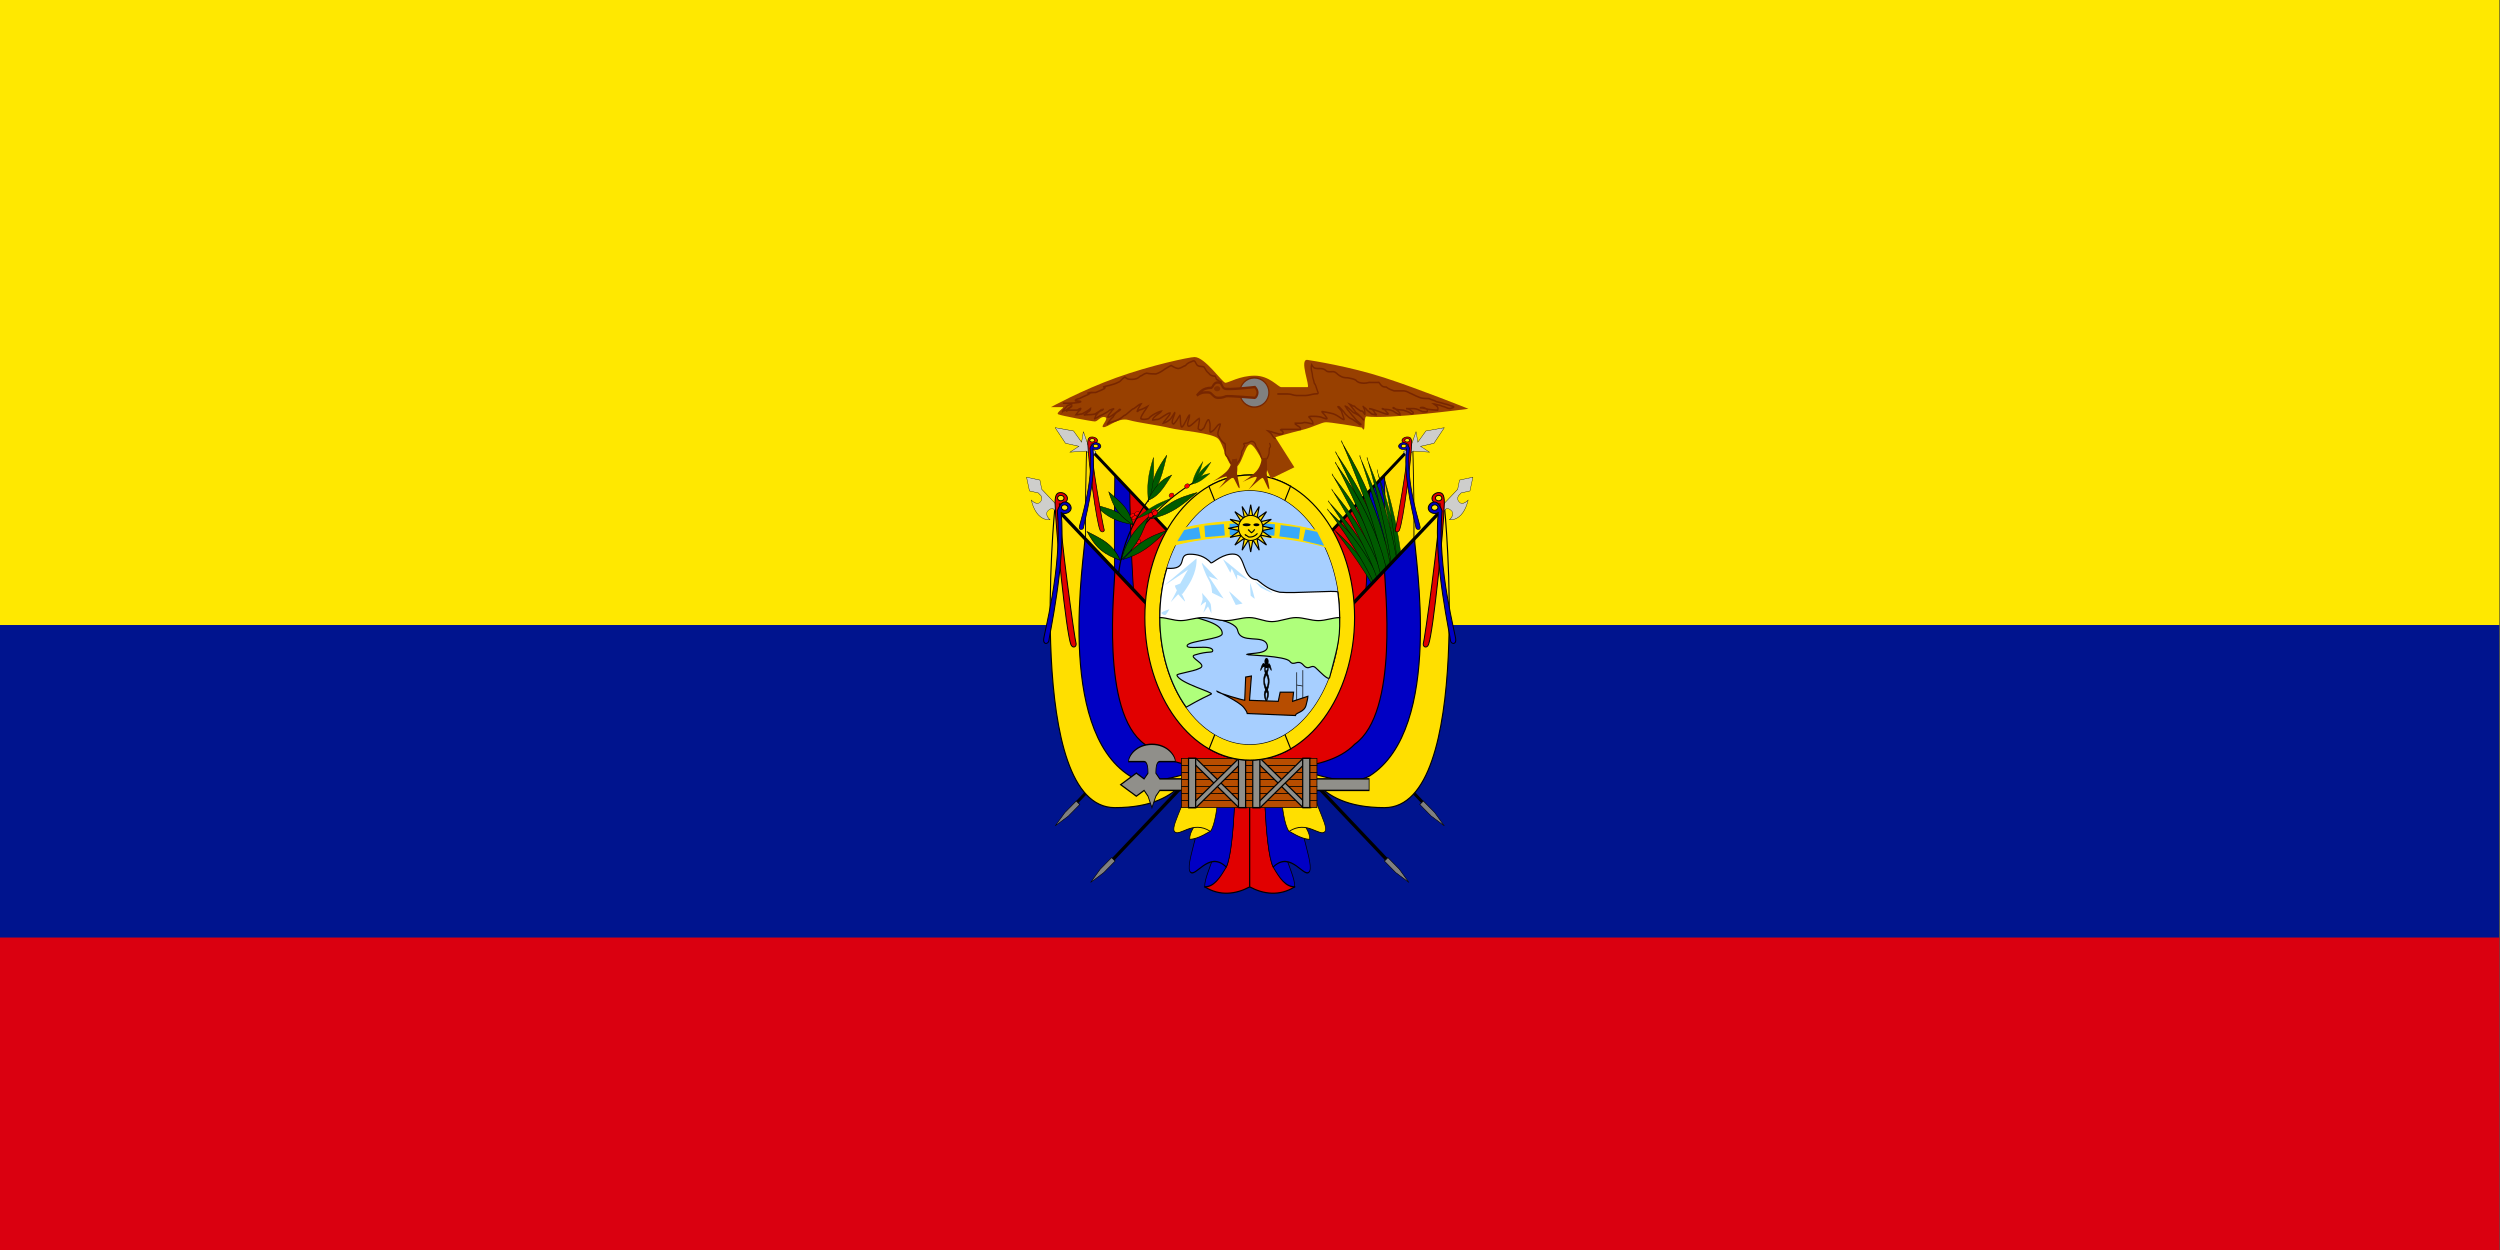 <?xml version="1.0" encoding="UTF-8" standalone="no"?>
<!-- Created with Sodipodi ("http://www.sodipodi.com/") -->
<svg
    xmlns:inkscape="http://www.inkscape.org/namespaces/inkscape"
    xmlns:rdf="http://www.w3.org/1999/02/22-rdf-syntax-ns#"
    xmlns="http://www.w3.org/2000/svg"
    xmlns:cc="http://creativecommons.org/ns#"
    xmlns:dc="http://purl.org/dc/elements/1.1/"
    xmlns:sodipodi="http://sodipodi.sourceforge.net/DTD/sodipodi-0.dtd"
    id="svg378"
    inkscape:version="0.48.3.1 r9886"
    viewBox="0 0 992.1 496.07"
    sodipodi:version="0.32"
    version="1"
    y="0"
    x="0"
    sodipodi:docname="_svgclean2.svg"
  >
  <rect x="0" y="0" width="992.1" height="496.07" fill="#333333" stroke="none"/>
  <sodipodi:namedview
      id="base"
      inkscape:window-x="0"
      inkscape:window-y="0"
      inkscape:window-height="645"
      inkscape:window-maximized="0"
      inkscape:zoom="0.22425739"
      showgrid="false"
      inkscape:current-layer="svg378"
      inkscape:cx="372.04724"
      inkscape:cy="-30.111084"
      inkscape:window-width="674"
  />
  <g
      id="g1350"
      transform="matrix(1.333 0 0 1 0 0)"
    >
    <rect
        id="rect171"
        style="fill-rule:evenodd;stroke-width:1pt;fill:#ffe800"
        height="496.06"
        width="744.09"
        y="-0"
        x="0"
    />
    <rect
        id="rect403"
        style="fill-rule:evenodd;stroke-width:1pt;fill:#00148e"
        height="248.03"
        width="744.09"
        y="248.03"
        x="0"
    />
    <rect
        id="rect135"
        style="fill-rule:evenodd;stroke-width:1pt;fill:#da0010"
        height="124.02"
        width="744.09"
        y="372.05"
        x="0"
    />
  </g
  >
  <g
      id="g1649"
      transform="matrix(.714 0 0 .857 230.32 35.433)"
    >
    <g
        id="g876"
        transform="matrix(-.47 0 0 .414 605.23 96.094)"
      >
      <path
          id="path877"
          style="stroke-width:1pt;fill-rule:evenodd"
          d="m4.799 403.83 23.793 196.9h3.821l-23.793-196.9h-3.822z"
          sodipodi:nodetypes="ccccc"
          inkscape:connector-curvature="0"
          transform="matrix(.572 -.697 .561 .714 353.28 164.96)"
      />
      <path
          id="path878"
          style="stroke-width:1pt;fill-rule:evenodd"
          d="m4.799 403.83-7.337 229.84h3.821l7.337-229.84h-3.821z"
          sodipodi:nodetypes="ccccc"
          inkscape:connector-curvature="0"
          transform="matrix(.745 -.667 .73 .684 197.73 197.43)"
      />
      <path
          id="path879"
          style="fill-rule:evenodd;stroke:#000000;stroke-width:4.104;fill:#808080"
          d="m478.35 60.236v88.584l17.71 88.58 17.72-88.58v-88.584h-35.43z"
          sodipodi:nodetypes="cccccc"
          inkscape:connector-curvature="0"
          transform="matrix(.117 -.11 .152 .146 590.2 674.92)"
      />
      <path
          id="path880"
          style="fill-rule:evenodd;stroke:#000000;stroke-width:4.104;fill:#808080"
          d="m478.35 60.236v88.584l17.71 88.58 17.72-88.58v-88.584h-35.43z"
          sodipodi:nodetypes="cccccc"
          inkscape:connector-curvature="0"
          transform="matrix(.117 -.11 .152 .146 632.05 611.64)"
      />
    </g
    >
    <g
        id="g1095"
        transform="matrix(.47 0 0 .414 122.21 80.334)"
      >
      <path
          id="path571"
          style="fill-rule:evenodd;stroke:#000000;stroke-width:1pt;fill:#ffdf00"
          d="m301.18 272.84s-17.72 336.61 53.15 336.61 106.3-35.43 106.3-35.43l-0.86-185.03-158.59-116.15z"
          sodipodi:nodetypes="ccccc"
          inkscape:connector-curvature="0"
          transform="matrix(.768 0 0 1.045 107.43 -80.403)"
      />
      <path
          id="path572"
          style="fill-rule:evenodd;stroke:#000000;stroke-width:1pt;fill:#0000c4"
          d="m344.46 304.2c0 17.72-7.85 269.82 27.59 269.82 35.43 0 88.58-17.72 88.58-17.72l-0.86-167.31-115.31-84.79z"
          sodipodi:nodetypes="ccccc"
          inkscape:connector-curvature="0"
          transform="matrix(.768 0 0 1.045 107.43 -80.403)"
      />
      <path
          id="path573"
          style="fill-rule:evenodd;stroke:#000000;stroke-width:1pt;fill:#e10000"
          d="m367.52 321.16c0 17.72 4.53 217.42 39.96 217.42h53.15l-0.86-149.59-92.25-67.83z"
          sodipodi:nodetypes="ccccc"
          inkscape:connector-curvature="0"
          transform="matrix(.768 0 0 1.045 107.43 -80.403)"
      />
      <path
          id="path574"
          style="stroke-width:1pt;fill-rule:evenodd"
          d="m4.799 403.83 23.793 196.9h3.821l-23.793-196.9h-3.822z"
          sodipodi:nodetypes="ccccc"
          inkscape:connector-curvature="0"
          transform="matrix(.572 -.697 .561 .714 107.43 -80.403)"
      />
      <path
          id="path551"
          inkscape:connector-curvature="0"
          sodipodi:nodetypes="ccccc"
          style="fill-rule:evenodd;stroke:#000000;stroke-width:1pt;fill:#ffdf00"
          d="m301.18 272.84s-35.43 336.61 70.87 336.61c88.58 0 88.58-53.15 106.3-53.15l-17.72-124.02-159.45-159.44z"
      />
      <g
          id="g1056"
          transform="matrix(.516 -.272 .218 .409 202.4 380.19)"
        >
        <path
            id="path1046"
            style="stroke:#000000;stroke-width:2.305;fill:none"
            d="m269.59 155.24c1.13 0 28.32-94.01 118.93-147.25"
            sodipodi:nodetypes="cc"
            inkscape:connector-curvature="0"
            transform="matrix(1.033 .579 -.589 .999 119.61 -225.32)"
        />
        <path
            id="path1036"
            style="fill-rule:evenodd;stroke:#000000;stroke-width:1pt;fill:#005b00"
            d="m421.37-20.327c0 18.133-4.56 31.717-11.33 45.309-5.62-18.123-9.06-27.176-9.06-45.309 0-18.132 6.84-35.114 12.46-48.707 2.23 12.46 7.93 30.575 7.93 48.707z"
            sodipodi:nodetypes="ccccc"
            inkscape:connector-curvature="0"
            transform="matrix(.647 -.442 .571 .933 81.137 184.9)"
        />
        <path
            id="path1049"
            sodipodi:rx="8.4954224"
            sodipodi:ry="7.3626709"
            style="fill-rule:evenodd;stroke:#000000;stroke-width:1pt;fill:#ff0000"
            sodipodi:type="arc"
            d="m454.22-169.28c0 4.066-3.804 7.363-8.495 7.363s-8.495-3.296-8.495-7.363 3.804-7.363 8.495-7.363 8.495 3.296 8.495 7.363z"
            transform="matrix(.6 0 0 .692 86.54 185.79)"
            sodipodi:cy="-169.27974"
            sodipodi:cx="445.72656"
        />
        <path
            id="path1032"
            style="fill-rule:evenodd;stroke:#000000;stroke-width:1pt;fill:#005b00"
            d="m421.37-20.327c0 18.133-4.56 31.717-11.33 45.309-5.62-18.123-9.06-27.176-9.06-45.309 0-18.132 6.84-35.114 12.46-48.707 2.23 12.46 7.93 30.575 7.93 48.707z"
            sodipodi:nodetypes="ccccc"
            inkscape:connector-curvature="0"
            transform="matrix(.302 .671 -.764 .809 305.07 -304.02)"
        />
        <path
            id="path1033"
            style="fill-rule:evenodd;stroke:#000000;stroke-width:1pt;fill:#005b00"
            d="m421.37-20.327c0 18.133-4.56 31.717-11.33 45.309-5.62-18.123-9.06-27.176-9.06-45.309 0-18.132 6.84-35.114 12.46-48.707 2.23 12.46 7.93 30.575 7.93 48.707z"
            sodipodi:nodetypes="ccccc"
            inkscape:connector-curvature="0"
            transform="matrix(.492 .205 -.506 .952 218.44 -112.53)"
        />
        <path
            id="path1034"
            style="fill-rule:evenodd;stroke:#000000;stroke-width:1pt;fill:#005b00"
            d="m421.37-20.327c0 18.133-4.56 31.717-11.33 45.309-5.62-18.123-9.06-27.176-9.06-45.309 0-18.132 6.84-35.114 12.46-48.707 2.23 12.46 7.93 30.575 7.93 48.707z"
            sodipodi:nodetypes="ccccc"
            inkscape:connector-curvature="0"
            transform="matrix(-.166 .889 -.7 .3 493.42 -380.78)"
        />
        <path
            id="path1035"
            style="fill-rule:evenodd;stroke:#000000;stroke-width:1pt;fill:#005b00"
            d="m421.37-20.327c0 18.133-4.56 31.717-11.33 45.309-5.62-18.123-9.06-27.176-9.06-45.309 0-18.132 6.84-35.114 12.46-48.707 2.23 12.46 7.93 30.575 7.93 48.707z"
            sodipodi:nodetypes="ccccc"
            inkscape:connector-curvature="0"
            transform="matrix(.778 -.219 .177 1.05 36.133 90.53)"
        />
        <path
            id="path1037"
            style="fill-rule:evenodd;stroke:#000000;stroke-width:1pt;fill:#005b00"
            d="m421.37-20.327c0 18.133-4.56 31.717-11.33 45.309-5.62-18.123-9.06-27.176-9.06-45.309 0-18.132 6.84-35.114 12.46-48.707 2.23 12.46 7.93 30.575 7.93 48.707z"
            sodipodi:nodetypes="ccccc"
            inkscape:connector-curvature="0"
            transform="matrix(.855 -.321 .385 1.059 -55.632 192.12)"
        />
        <path
            id="path1038"
            style="fill-rule:evenodd;stroke:#000000;stroke-width:1pt;fill:#005b00"
            d="m421.37-20.327c0 18.133-4.56 31.717-11.33 45.309-5.62-18.123-9.06-27.176-9.06-45.309 0-18.132 6.84-35.114 12.46-48.707 2.23 12.46 7.93 30.575 7.93 48.707z"
            sodipodi:nodetypes="ccccc"
            inkscape:connector-curvature="0"
            transform="matrix(.54 .737 -.916 .657 107.95 -231.91)"
        />
        <path
            id="path1039"
            style="fill-rule:evenodd;stroke:#000000;stroke-width:1pt;fill:#005b00"
            d="m421.37-20.327c0 18.133-4.56 31.717-11.33 45.309-5.62-18.123-9.06-27.176-9.06-45.309 0-18.132 6.84-35.114 12.46-48.707 2.23 12.46 7.93 30.575 7.93 48.707z"
            sodipodi:nodetypes="ccccc"
            inkscape:connector-curvature="0"
            transform="matrix(.118 .906 -1.119 .134 289.51 -286.85)"
        />
        <path
            id="path1040"
            style="fill-rule:evenodd;stroke:#000000;stroke-width:1pt;fill:#005b00"
            d="m421.37-20.327c0 18.133-4.56 31.717-11.33 45.309-5.62-18.123-9.06-27.176-9.06-45.309 0-18.132 6.84-35.114 12.46-48.707 2.23 12.46 7.93 30.575 7.93 48.707z"
            sodipodi:nodetypes="ccccc"
            inkscape:connector-curvature="0"
            transform="matrix(.095 .408 -.564 .273 477.35 -164.9)"
        />
        <path
            id="path1041"
            style="fill-rule:evenodd;stroke:#000000;stroke-width:1pt;fill:#005b00"
            d="m421.37-20.327c0 18.133-4.56 31.717-11.33 45.309-5.62-18.123-9.06-27.176-9.06-45.309 0-18.132 6.84-35.114 12.46-48.707 2.23 12.46 7.93 30.575 7.93 48.707z"
            sodipodi:nodetypes="ccccc"
            inkscape:connector-curvature="0"
            transform="matrix(.27 .202 -.427 .397 400.57 -82.108)"
        />
        <path
            id="path1042"
            style="fill-rule:evenodd;stroke:#000000;stroke-width:1pt;fill:#005b00"
            d="m421.37-20.327c0 18.133-4.56 31.717-11.33 45.309-5.62-18.123-9.06-27.176-9.06-45.309 0-18.132 6.84-35.114 12.46-48.707 2.23 12.46 7.93 30.575 7.93 48.707z"
            sodipodi:nodetypes="ccccc"
            inkscape:connector-curvature="0"
            transform="matrix(-.215 .43 -.46 .021 600.54 -168.3)"
        />
        <path
            id="path1043"
            style="fill-rule:evenodd;stroke:#000000;stroke-width:1pt;fill:#005b00"
            d="m421.37-20.327c0 18.133-4.56 31.717-11.33 45.309-5.62-18.123-9.06-27.176-9.06-45.309 0-18.132 6.84-35.114 12.46-48.707 2.23 12.46 7.93 30.575 7.93 48.707z"
            sodipodi:nodetypes="ccccc"
            inkscape:connector-curvature="0"
            transform="matrix(.023 .469 -.849 .041 382.72 -176.4)"
        />
        <path
            id="path1044"
            style="fill-rule:evenodd;stroke:#000000;stroke-width:1pt;fill:#005b00"
            d="m421.37-20.327c0 18.133-4.56 31.717-11.33 45.309-5.62-18.123-9.06-27.176-9.06-45.309 0-18.132 6.84-35.114 12.46-48.707 2.23 12.46 7.93 30.575 7.93 48.707z"
            sodipodi:nodetypes="ccccc"
            inkscape:connector-curvature="0"
            transform="matrix(.045 .912 -1.126 .045 406.9 -340.56)"
        />
        <path
            id="path1045"
            style="stroke:#000000;stroke-width:2.37;fill:none"
            d="m269.59 155.24c1.13 0 28.32-94.01 118.93-147.25"
            sodipodi:nodetypes="cc"
            inkscape:connector-curvature="0"
            transform="matrix(1.171,0,0,1.108,-46.215,-16.719)"
        />
        <path
            id="path1047"
            sodipodi:rx="8.4954224"
            sodipodi:ry="7.3626709"
            style="fill-rule:evenodd;stroke:#000000;stroke-width:1pt;fill:#ff0000"
            sodipodi:type="arc"
            d="m454.22-169.28c0 4.066-3.804 7.363-8.495 7.363s-8.495-3.296-8.495-7.363 3.804-7.363 8.495-7.363 8.495 3.296 8.495 7.363z"
            transform="matrix(.6 0 0 .692 187.35 125.75)"
            sodipodi:cy="-169.27974"
            sodipodi:cx="445.72656"
        />
        <path
            id="path1048"
            sodipodi:rx="8.4954224"
            sodipodi:ry="7.3626709"
            style="fill-rule:evenodd;stroke:#000000;stroke-width:1pt;fill:#ff0000"
            sodipodi:type="arc"
            d="m454.22-169.28c0 4.066-3.804 7.363-8.495 7.363s-8.495-3.296-8.495-7.363 3.804-7.363 8.495-7.363 8.495 3.296 8.495 7.363z"
            transform="matrix(.6 0 0 .692 223.6 124.62)"
            sodipodi:cy="-169.27974"
            sodipodi:cx="445.72656"
        />
        <path
            id="path1050"
            sodipodi:rx="8.4954224"
            sodipodi:ry="7.3626709"
            style="fill-rule:evenodd;stroke:#000000;stroke-width:1pt;fill:#ff0000"
            sodipodi:type="arc"
            d="m454.22-169.28c0 4.066-3.804 7.363-8.495 7.363s-8.495-3.296-8.495-7.363 3.804-7.363 8.495-7.363 8.495 3.296 8.495 7.363z"
            transform="matrix(.621 0 0 .52 89.954 93.049)"
            sodipodi:cy="-169.27974"
            sodipodi:cx="445.72656"
        />
        <path
            id="path1051"
            sodipodi:rx="8.4954224"
            sodipodi:ry="7.3626709"
            style="fill-rule:evenodd;stroke:#000000;stroke-width:1pt;fill:#ff0000"
            sodipodi:type="arc"
            d="m454.22-169.28c0 4.066-3.804 7.363-8.495 7.363s-8.495-3.296-8.495-7.363 3.804-7.363 8.495-7.363 8.495 3.296 8.495 7.363z"
            transform="matrix(.621 0 0 .52 99.797 94.227)"
            sodipodi:cy="-169.27974"
            sodipodi:cx="445.72656"
        />
        <path
            id="path1052"
            sodipodi:rx="8.4954224"
            sodipodi:ry="7.3626709"
            style="fill-rule:evenodd;stroke:#000000;stroke-width:1pt;fill:#ff0000"
            sodipodi:type="arc"
            d="m454.22-169.28c0 4.066-3.804 7.363-8.495 7.363s-8.495-3.296-8.495-7.363 3.804-7.363 8.495-7.363 8.495 3.296 8.495 7.363z"
            transform="matrix(.621 0 0 .52 91.36 100.12)"
            sodipodi:cy="-169.27974"
            sodipodi:cx="445.72656"
        />
        <path
            id="path1053"
            sodipodi:rx="8.4954224"
            sodipodi:ry="7.3626709"
            style="fill-rule:evenodd;stroke:#000000;stroke-width:1pt;fill:#ff0000"
            sodipodi:type="arc"
            d="m454.22-169.28c0 4.066-3.804 7.363-8.495 7.363s-8.495-3.296-8.495-7.363 3.804-7.363 8.495-7.363 8.495 3.296 8.495 7.363z"
            transform="matrix(.667 0 0 .769 102.7 156.33)"
            sodipodi:cy="-169.27974"
            sodipodi:cx="445.72656"
        />
        <path
            id="path1054"
            sodipodi:rx="8.4954224"
            sodipodi:ry="7.3626709"
            style="fill-rule:evenodd;stroke:#000000;stroke-width:1pt;fill:#ff0000"
            sodipodi:type="arc"
            d="m454.22-169.28c0 4.066-3.804 7.363-8.495 7.363s-8.495-3.296-8.495-7.363 3.804-7.363 8.495-7.363 8.495 3.296 8.495 7.363z"
            transform="matrix(.667 0 0 .769 111.76 152.93)"
            sodipodi:cy="-169.27974"
            sodipodi:cx="445.72656"
        />
        <path
            id="path1055"
            sodipodi:rx="8.4954224"
            sodipodi:ry="7.3626709"
            style="fill-rule:evenodd;stroke:#000000;stroke-width:1pt;fill:#ff0000"
            sodipodi:type="arc"
            d="m454.22-169.28c0 4.066-3.804 7.363-8.495 7.363s-8.495-3.296-8.495-7.363 3.804-7.363 8.495-7.363 8.495 3.296 8.495 7.363z"
            transform="matrix(.667 0 0 .769 111.76 157.46)"
            sodipodi:cy="-169.27974"
            sodipodi:cx="445.72656"
        />
      </g
      >
      <path
          id="path552"
          style="fill-rule:evenodd;stroke:#000000;stroke-width:1pt;fill:#0000c4"
          d="m336.61 308.27c0 17.71-35.43 212.6 53.15 265.75 35.44 17.71 88.59-17.72 88.59 0l-17.72-141.74-124.02-124.01z"
          sodipodi:nodetypes="ccccc"
          inkscape:connector-curvature="0"
          transform="translate(0,-3.0518e-5)"
      />
      <path
          id="path553"
          inkscape:connector-curvature="0"
          sodipodi:nodetypes="ccccc"
          style="fill-rule:evenodd;stroke:#000000;stroke-width:1pt;fill:#e10000"
          d="m372.05 343.7c0 17.72-17.72 159.45 35.43 194.88 35.43 35.44 124.02 25.82 124.02 25.82l-70.87-132.12-88.58-88.58z"
      />
      <path
          id="path570"
          style="stroke-width:1pt;fill-rule:evenodd"
          d="m4.799 403.83-7.337 229.84h3.821l7.337-229.84h-3.821z"
          sodipodi:nodetypes="ccccc"
          inkscape:connector-curvature="0"
          transform="matrix(.745 -.667 .73 .684 0 0)"
      />
      <path
          id="path575"
          style="fill-rule:evenodd;stroke:#000000;stroke-width:1pt;fill:#cececc"
          d="m460.63 184.25 17.72 35.43v17.72c-0.87-1.3 0 17.72-17.72 17.72s-17.72-35.44-17.72-35.44-17.71 35.44-17.71 70.87 17.71 53.15 17.71 53.15-2.61-36.7 17.72-35.43 17.72 17.71 17.72 17.71v35.44h17.71v-141.74l17.72-35.43-27.14-53.15-26.01 53.15z"
          sodipodi:nodetypes="ccccccccccccccc"
          inkscape:connector-curvature="0"
          transform="matrix(.232 -.229 .178 .177 131.38 328.08)"
      />
      <path
          id="path576"
          style="fill-rule:evenodd;stroke:#000000;stroke-width:1pt;fill:#cececc"
          d="m557.82 95.669-26.32 70.871 17.71 53.14-35.43-17.71 35.43 53.15v35.43h17.72v-35.43l35.43-53.15-35.43 17.71 17.72-53.14-26.83-70.871z"
          sodipodi:nodetypes="cccccccccccc"
          inkscape:connector-curvature="0"
          transform="matrix(.179 -.259 .239 .15 178.7 314.58)"
      />
      <path
          id="path582"
          style="fill-rule:evenodd;stroke:#000000;stroke-width:1pt;fill:#e10000"
          d="m422.53 136.96c0 2.06-1.96 3.74-4.37 3.74-2.42 0-4.38-1.68-4.38-3.74 0-2.07 1.96-3.75 4.38-3.75 2.41 0 4.37 1.68 4.37 3.75zm-6.25 7.9c0 35.81 20.92 187.81 22.58 191.56 0.14 4.44-4.71 6.38-7.07 0.83-6.55-17.34-20.75-159.91-21.33-193.22-0.25-13.73 3.76-14.8 8.32-14.57 3.76 0.21 8.33 3.73 8.33 7.91 0 5-5.83 8.74-10.83 7.49z"
          sodipodi:nodetypes="cccccccccccc"
          inkscape:connector-curvature="0"
          transform="matrix(.686 0 0 .503 58.427 129.68)"
      />
      <path
          id="path583"
          style="fill-rule:evenodd;stroke:#000000;stroke-width:1pt;fill:#0000c4"
          d="m422.53 136.96c0 2.06-1.96 3.74-4.37 3.74-2.42 0-4.38-1.68-4.38-3.74 0-2.07 1.96-3.75 4.38-3.75 2.41 0 4.37 1.68 4.37 3.75zm-6.25 7.9c31.49 61.42 48.72 166.78 50.39 170.52 0.14 4.44-4.72 6.38-7.08 0.84-2.48-3.32-12.66-100.19-49.13-172.19-0.25-13.73 3.76-14.8 8.32-14.57 3.76 0.21 8.33 3.73 8.33 7.91 0 5-5.83 8.74-10.83 7.49z"
          sodipodi:nodetypes="cccccccccccc"
          inkscape:connector-curvature="0"
          transform="matrix(.648 .147 -.258 .475 113.74 78.375)"
      />
      <path
          id="path586"
          style="fill-rule:evenodd;stroke:#000000;stroke-width:1pt;fill:#e10000"
          d="m422.53 136.96c0 2.06-1.96 3.74-4.37 3.74-2.42 0-4.38-1.68-4.38-3.74 0-2.07 1.96-3.75 4.38-3.75 2.41 0 4.37 1.68 4.37 3.75zm-6.25 7.9c0 35.81 20.92 187.81 22.58 191.56 0.14 4.44-4.71 6.38-7.07 0.83-6.55-17.34-20.75-159.91-21.33-193.22-0.25-13.73 3.76-14.8 8.32-14.57 3.76 0.21 8.33 3.73 8.33 7.91 0 5-5.83 8.74-10.83 7.49z"
          sodipodi:nodetypes="cccccccccccc"
          inkscape:connector-curvature="0"
          transform="matrix(.877 0 0 .818 -58.633 151.18)"
      />
      <path
          id="path587"
          style="fill-rule:evenodd;stroke:#000000;stroke-width:1pt;fill:#0000c4"
          d="m422.53 136.96c0 2.06-1.96 3.74-4.37 3.74-2.42 0-4.38-1.68-4.38-3.74 0-2.07 1.96-3.75 4.38-3.75 2.41 0 4.37 1.68 4.37 3.75zm-6.25 7.9c31.49 61.42 48.72 166.78 50.39 170.52 0.14 4.44-4.72 6.38-7.08 0.84-2.48-3.32-12.66-100.19-49.13-172.19-0.25-13.73 3.76-14.8 8.32-14.57 3.76 0.21 8.33 3.73 8.33 7.91 0 5-5.83 8.74-10.83 7.49z"
          sodipodi:nodetypes="cccccccccccc"
          inkscape:connector-curvature="0"
          transform="matrix(.827 .24 -.33 .772 12.05 67.705)"
      />
    </g
    >
    <g
        id="g841"
        transform="matrix(.47 0 0 .414 138.86 96.094)"
      >
      <path
          id="path840"
          style="stroke-width:1pt;fill-rule:evenodd"
          d="m4.799 403.83 23.793 196.9h3.821l-23.793-196.9h-3.822z"
          sodipodi:nodetypes="ccccc"
          inkscape:connector-curvature="0"
          transform="matrix(.572 -.697 .561 .714 353.28 164.96)"
      />
      <path
          id="path839"
          style="stroke-width:1pt;fill-rule:evenodd"
          d="m4.799 403.83-7.337 229.84h3.821l7.337-229.84h-3.821z"
          sodipodi:nodetypes="ccccc"
          inkscape:connector-curvature="0"
          transform="matrix(.745 -.667 .73 .684 197.73 197.43)"
      />
      <path
          id="path700"
          style="fill-rule:evenodd;stroke:#000000;stroke-width:4.104;fill:#808080"
          d="m478.35 60.236v88.584l17.71 88.58 17.72-88.58v-88.584h-35.43z"
          sodipodi:nodetypes="cccccc"
          inkscape:connector-curvature="0"
          transform="matrix(.117 -.11 .152 .146 590.2 674.92)"
      />
      <path
          id="path701"
          style="fill-rule:evenodd;stroke:#000000;stroke-width:4.104;fill:#808080"
          d="m478.35 60.236v88.584l17.71 88.58 17.72-88.58v-88.584h-35.43z"
          sodipodi:nodetypes="cccccc"
          inkscape:connector-curvature="0"
          transform="matrix(.117 -.11 .152 .146 632.05 611.64)"
      />
    </g
    >
    <g
        id="g1003"
        transform="matrix(.47 0 0 .414 122.21 80.334)"
      >
      <path
          id="path862"
          style="fill-rule:evenodd;stroke:#000000;stroke-width:1pt;fill:#ffdf00"
          d="m301.18 272.84s-17.72 336.61 53.15 336.61 106.3-35.43 106.3-35.43l-0.86-185.03-158.59-116.15z"
          sodipodi:nodetypes="ccccc"
          inkscape:connector-curvature="0"
          transform="matrix(-.768 0 0 1.045 955.56 -80.403)"
      />
      <path
          id="path863"
          style="fill-rule:evenodd;stroke:#000000;stroke-width:1pt;fill:#0000c4"
          d="m344.46 304.2c0 17.72-7.85 269.82 27.59 269.82 35.43 0 88.58-17.72 88.58-17.72l-0.86-167.31-115.31-84.79z"
          sodipodi:nodetypes="ccccc"
          inkscape:connector-curvature="0"
          transform="matrix(-.768 0 0 1.045 955.56 -80.403)"
      />
      <path
          id="path864"
          style="fill-rule:evenodd;stroke:#000000;stroke-width:1pt;fill:#e10000"
          d="m367.52 321.16c0 17.72 4.53 217.42 39.96 217.42h53.15l-0.86-149.59-92.25-67.83z"
          sodipodi:nodetypes="ccccc"
          inkscape:connector-curvature="0"
          transform="matrix(-.768 0 0 1.045 955.56 -80.403)"
      />
      <path
          id="path865"
          style="stroke-width:1pt;fill-rule:evenodd"
          d="m4.799 403.83 23.793 196.9h3.821l-23.793-196.9h-3.822z"
          sodipodi:nodetypes="ccccc"
          inkscape:connector-curvature="0"
          transform="matrix(-.572 -.697 -.561 .714 955.56 -80.403)"
      />
      <g
          id="g940"
          transform="matrix(.524 -.224 .169 .694 362.76 423.13)"
        >
        <path
            id="path922"
            style="fill-rule:evenodd;stroke:#000000;stroke-width:1pt;fill:#005b00"
            d="m428.17-16.928s81.55 90.618 111.01 154.05c29.45 63.43 54.37 156.32 54.37 156.32s2.26-86.09-36.25-163.11c-52.1-97.417-131.4-142.73-129.13-147.26z"
            sodipodi:nodetypes="ccccc"
            inkscape:connector-curvature="0"
            transform="matrix(.534 0 0 .823 287.66 -.293)"
        />
        <path
            id="path923"
            style="fill-rule:evenodd;stroke:#000000;stroke-width:1pt;fill:#005b00"
            d="m428.17-16.928s81.55 90.618 111.01 154.05c29.45 63.43 54.37 156.32 54.37 156.32s2.26-86.09-36.25-163.11c-52.1-97.417-131.4-142.73-129.13-147.26z"
            sodipodi:nodetypes="ccccc"
            inkscape:connector-curvature="0"
            transform="matrix(.615 .079 -.062 .89 253.7 -77.628)"
        />
        <path
            id="path924"
            style="fill-rule:evenodd;stroke:#000000;stroke-width:1pt;fill:#005b00"
            d="m428.17-16.928s81.55 90.618 111.01 154.05c29.45 63.43 54.37 156.32 54.37 156.32s2.26-86.09-36.25-163.11c-52.1-97.417-131.4-142.73-129.13-147.26z"
            sodipodi:nodetypes="ccccc"
            inkscape:connector-curvature="0"
            transform="matrix(.589 .52 -.356 .814 345.67 -312.47)"
        />
        <path
            id="path925"
            style="fill-rule:evenodd;stroke:#000000;stroke-width:1pt;fill:#005b00"
            d="m428.17-16.928s81.55 90.618 111.01 154.05c29.45 63.43 54.37 156.32 54.37 156.32s2.26-86.09-36.25-163.11c-52.1-97.417-131.4-142.73-129.13-147.26z"
            sodipodi:nodetypes="ccccc"
            inkscape:connector-curvature="0"
            transform="matrix(.707 .298 -.252 .949 249.31 -237.18)"
        />
        <path
            id="path926"
            style="fill-rule:evenodd;stroke:#000000;stroke-width:1pt;fill:#005b00"
            d="m428.17-16.928s81.55 90.618 111.01 154.05c29.45 63.43 54.37 156.32 54.37 156.32s2.26-86.09-36.25-163.11c-52.1-97.417-131.4-142.73-129.13-147.26z"
            sodipodi:nodetypes="ccccc"
            inkscape:connector-curvature="0"
            transform="matrix(.421 .527 -.351 .716 446.49 -285.66)"
        />
        <path
            id="path927"
            style="fill-rule:evenodd;stroke:#000000;stroke-width:1pt;fill:#005b00"
            d="m428.17-16.928s81.55 90.618 111.01 154.05c29.45 63.43 54.37 156.32 54.37 156.32s2.26-86.09-36.25-163.11c-52.1-97.417-131.4-142.73-129.13-147.26z"
            sodipodi:nodetypes="ccccc"
            inkscape:connector-curvature="0"
            transform="matrix(.669 .219 -.173 .886 249.21 -174.23)"
        />
        <path
            id="path934"
            style="fill-rule:evenodd;stroke:#000000;stroke-width:1pt;fill:#005b00"
            d="m428.17-16.928s81.55 90.618 111.01 154.05c29.45 63.43 54.37 156.32 54.37 156.32s2.26-86.09-36.25-163.11c-52.1-97.417-131.4-142.73-129.13-147.26z"
            sodipodi:nodetypes="ccccc"
            inkscape:connector-curvature="0"
            transform="matrix(.634 .038 -.066 .879 239.97 -48.721)"
        />
        <path
            id="path935"
            style="fill-rule:evenodd;stroke:#000000;stroke-width:1pt;fill:#005b00"
            d="m428.17-16.928s81.55 90.618 111.01 154.05c29.45 63.43 54.37 156.32 54.37 156.32s2.26-86.09-36.25-163.11c-52.1-97.417-131.4-142.73-129.13-147.26z"
            sodipodi:nodetypes="ccccc"
            inkscape:connector-curvature="0"
            transform="matrix(.609 .12 -.121 .884 268.02 -109.93)"
        />
        <path
            id="path936"
            style="fill-rule:evenodd;stroke:#000000;stroke-width:1pt;fill:#005b00"
            d="m428.17-16.928s81.55 90.618 111.01 154.05c29.45 63.43 54.37 156.32 54.37 156.32s2.26-86.09-36.25-163.11c-52.1-97.417-131.4-142.73-129.13-147.26z"
            sodipodi:nodetypes="ccccc"
            inkscape:connector-curvature="0"
            transform="matrix(.554 .534 -.407 .75 373.79 -312.51)"
        />
        <path
            id="path937"
            style="fill-rule:evenodd;stroke:#000000;stroke-width:1pt;fill:#005b00"
            d="m428.17-16.928s81.55 90.618 111.01 154.05c29.45 63.43 54.37 156.32 54.37 156.32s2.26-86.09-36.25-163.11c-52.1-97.417-131.4-142.73-129.13-147.26z"
            sodipodi:nodetypes="ccccc"
            inkscape:connector-curvature="0"
            transform="matrix(.686 .344 -.315 .93 274.32 -269.42)"
        />
        <path
            id="path938"
            style="fill-rule:evenodd;stroke:#000000;stroke-width:1pt;fill:#005b00"
            d="m428.17-16.928s81.55 90.618 111.01 154.05c29.45 63.43 54.37 156.32 54.37 156.32s2.26-86.09-36.25-163.11c-52.1-97.417-131.4-142.73-129.13-147.26z"
            sodipodi:nodetypes="ccccc"
            inkscape:connector-curvature="0"
            transform="matrix(.388 .52 -.394 .643 470.97 -270.71)"
        />
        <path
            id="path939"
            style="fill-rule:evenodd;stroke:#000000;stroke-width:1pt;fill:#005b00"
            d="m428.17-16.928s81.55 90.618 111.01 154.05c29.45 63.43 54.37 156.32 54.37 156.32s2.26-86.09-36.25-163.11c-52.1-97.417-131.4-142.73-129.13-147.26z"
            sodipodi:nodetypes="ccccc"
            inkscape:connector-curvature="0"
            transform="matrix(.701 .261 -.256 .879 246.36 -207.5)"
        />
      </g
      >
      <path
          id="path866"
          style="fill-rule:evenodd;stroke:#000000;stroke-width:1pt;fill:#ffdf00"
          d="m301.18 272.84s-35.43 336.61 70.87 336.61c88.58 0 88.58-53.15 106.3-53.15l-17.72-124.02-159.45-159.44z"
          sodipodi:nodetypes="ccccc"
          inkscape:connector-curvature="0"
          transform="matrix(-1,0,0,1,1063,4.5776e-5)"
      />
      <path
          id="path867"
          style="fill-rule:evenodd;stroke:#000000;stroke-width:1pt;fill:#0000c4"
          d="m336.61 308.27c0 17.71-35.43 212.6 53.15 265.75 35.44 17.71 88.59-17.72 88.59 0l-17.72-141.74-124.02-124.01z"
          sodipodi:nodetypes="ccccc"
          inkscape:connector-curvature="0"
          transform="matrix(-1,0,0,1,1063,1.5259e-5)"
      />
      <path
          id="path868"
          style="fill-rule:evenodd;stroke:#000000;stroke-width:1pt;fill:#e10000"
          d="m372.05 343.7c0 17.72-17.72 159.45 35.43 194.88 35.43 35.44 124.02 25.82 124.02 25.82l-70.87-132.12-88.58-88.58z"
          sodipodi:nodetypes="ccccc"
          inkscape:connector-curvature="0"
          transform="matrix(-1,0,0,1,1063,4.5776e-5)"
      />
      <path
          id="path869"
          style="stroke-width:1pt;fill-rule:evenodd"
          d="m4.799 403.83-7.337 229.84h3.821l7.337-229.84h-3.821z"
          sodipodi:nodetypes="ccccc"
          inkscape:connector-curvature="0"
          transform="matrix(-.745 -.667 -.73 .684 1063 0)"
      />
      <path
          id="path870"
          style="fill-rule:evenodd;stroke:#000000;stroke-width:1pt;fill:#cececc"
          d="m460.63 184.25 17.72 35.43v17.72c-0.87-1.3 0 17.72-17.72 17.72s-17.72-35.44-17.72-35.44-17.71 35.44-17.71 70.87 17.71 53.15 17.71 53.15-2.61-36.7 17.72-35.43 17.72 17.71 17.72 17.71v35.44h17.71v-141.74l17.72-35.43-27.14-53.15-26.01 53.15z"
          sodipodi:nodetypes="ccccccccccccccc"
          inkscape:connector-curvature="0"
          transform="matrix(-.232 -.229 -.178 .177 931.61 328.08)"
      />
      <path
          id="path871"
          style="fill-rule:evenodd;stroke:#000000;stroke-width:1pt;fill:#cececc"
          d="m557.82 95.669-26.32 70.871 17.71 53.14-35.43-17.71 35.43 53.15v35.43h17.72v-35.43l35.43-53.15-35.43 17.71 17.72-53.14-26.83-70.871z"
          sodipodi:nodetypes="cccccccccccc"
          inkscape:connector-curvature="0"
          transform="matrix(-.179 -.259 -.239 .15 884.3 314.58)"
      />
      <path
          id="path872"
          style="fill-rule:evenodd;stroke:#000000;stroke-width:1pt;fill:#e10000"
          d="m422.53 136.96c0 2.06-1.96 3.74-4.37 3.74-2.42 0-4.38-1.68-4.38-3.74 0-2.07 1.96-3.75 4.38-3.75 2.41 0 4.37 1.68 4.37 3.75zm-6.25 7.9c0 35.81 20.92 187.81 22.58 191.56 0.14 4.44-4.71 6.38-7.07 0.83-6.55-17.34-20.75-159.91-21.33-193.22-0.25-13.73 3.76-14.8 8.32-14.57 3.76 0.21 8.33 3.73 8.33 7.91 0 5-5.83 8.74-10.83 7.49z"
          sodipodi:nodetypes="cccccccccccc"
          inkscape:connector-curvature="0"
          transform="matrix(-.686 0 0 .503 1004.6 129.68)"
      />
      <path
          id="path873"
          style="fill-rule:evenodd;stroke:#000000;stroke-width:1pt;fill:#0000c4"
          d="m422.53 136.96c0 2.06-1.96 3.74-4.37 3.74-2.42 0-4.38-1.68-4.38-3.74 0-2.07 1.96-3.75 4.38-3.75 2.41 0 4.37 1.68 4.37 3.75zm-6.25 7.9c31.49 61.42 48.72 166.78 50.39 170.52 0.14 4.44-4.72 6.38-7.08 0.84-2.48-3.32-12.66-100.19-49.13-172.19-0.25-13.73 3.76-14.8 8.32-14.57 3.76 0.21 8.33 3.73 8.33 7.91 0 5-5.83 8.74-10.83 7.49z"
          sodipodi:nodetypes="cccccccccccc"
          inkscape:connector-curvature="0"
          transform="matrix(-.648 .147 .258 .475 949.25 78.375)"
      />
      <path
          id="path874"
          style="fill-rule:evenodd;stroke:#000000;stroke-width:1pt;fill:#e10000"
          d="m422.53 136.96c0 2.06-1.96 3.74-4.37 3.74-2.42 0-4.38-1.68-4.38-3.74 0-2.07 1.96-3.75 4.38-3.75 2.41 0 4.37 1.68 4.37 3.75zm-6.25 7.9c0 35.81 20.92 187.81 22.58 191.56 0.14 4.44-4.71 6.38-7.07 0.83-6.55-17.34-20.75-159.91-21.33-193.22-0.25-13.73 3.76-14.8 8.32-14.57 3.76 0.21 8.33 3.73 8.33 7.91 0 5-5.83 8.74-10.83 7.49z"
          sodipodi:nodetypes="cccccccccccc"
          inkscape:connector-curvature="0"
          transform="matrix(-.877 0 0 .818 1121.6 151.18)"
      />
      <path
          id="path875"
          style="fill-rule:evenodd;stroke:#000000;stroke-width:1pt;fill:#0000c4"
          d="m422.53 136.96c0 2.06-1.96 3.74-4.37 3.74-2.42 0-4.38-1.68-4.38-3.74 0-2.07 1.96-3.75 4.38-3.75 2.41 0 4.37 1.68 4.37 3.75zm-6.25 7.9c31.49 61.42 48.72 166.78 50.39 170.52 0.14 4.44-4.72 6.38-7.08 0.84-2.48-3.32-12.66-100.19-49.13-172.19-0.25-13.73 3.76-14.8 8.32-14.57 3.76 0.21 8.33 3.73 8.33 7.91 0 5-5.83 8.74-10.83 7.49z"
          sodipodi:nodetypes="cccccccccccc"
          inkscape:connector-curvature="0"
          transform="matrix(-.827 .24 .33 .772 1050.9 67.705)"
      />
    </g
    >
    <g
        id="g618"
        transform="matrix(.47 0 0 .414 122.21 80.334)"
      >
      <path
          id="path561"
          inkscape:connector-curvature="0"
          sodipodi:nodetypes="ccccc"
          style="fill-rule:evenodd;stroke:#000000;stroke-width:1pt;fill:#e10000"
          d="m478.35 698.03c17.71 10.65 37.09 8.27 53.15 0v-141.73h-35.44c17.72 53.15 17.72 106.3-17.71 141.73z"
      />
      <path
          id="path559"
          style="fill-rule:evenodd;stroke:#000000;stroke-width:1pt;fill:#0000c4"
          d="m513.78 609.45c0 88.58-42.47 108.27-42.47 125.98 17.72 0 29.47-8.25 42.47-19.68 17.72-17.72 19.43-107.68 17.72-106.3h-17.72z"
          sodipodi:nodetypes="ccccc"
          inkscape:connector-curvature="0"
          transform="matrix(.601 0 0 1.125 194.96 -129.32)"
      />
      <path
          id="path560"
          style="fill-rule:evenodd;stroke:#000000;stroke-width:1pt;fill:#0000c4"
          d="m478.35 609.45c-0.81 51.77-44.8 99.64-36.5 110.23 9.47 9.48 36.5-21.65 71.93-3.93 17.72-17.72 19.43-107.68 17.72-106.3h-53.15z"
          sodipodi:nodetypes="ccccc"
          inkscape:connector-curvature="0"
          transform="matrix(.601 0 0 1.125 194.96 -129.32)"
      />
      <path
          id="path558"
          style="fill-rule:evenodd;stroke:#000000;stroke-width:1pt;fill:#ffdf00"
          d="m513.78 609.45c0 88.58-40.7 94.47-40.7 118.09 17.72 0 40.61-12.91 40.7-11.79 17.72-17.72 19.43-107.68 17.72-106.3h-17.72z"
          sodipodi:nodetypes="ccccc"
          inkscape:connector-curvature="0"
          transform="matrix(.601 0 0 .75 176.18 99.207)"
      />
      <path
          id="path557"
          style="fill-rule:evenodd;stroke:#000000;stroke-width:1pt;fill:#ffdf00"
          d="m478.35 609.45c-0.81 51.77-43.73 95.7-35.44 106.3 9.48 9.47 35.44-17.72 70.87 0 17.72-17.72 19.43-107.68 17.72-106.3h-53.15z"
          sodipodi:nodetypes="ccccc"
          inkscape:connector-curvature="0"
          transform="matrix(.601 0 0 .75 176.18 99.207)"
      />
      <path
          id="path562"
          style="fill-rule:evenodd;stroke:#000000;stroke-width:1pt;fill:#e10000"
          d="m478.35 698.03c17.71 10.65 37.09 8.25 53.15-0.01v-141.72h-35.44c17.72 53.15 17.72 106.3-17.71 141.73z"
          sodipodi:nodetypes="ccccc"
          inkscape:connector-curvature="0"
          transform="matrix(-1 0 0 1 1063 .016)"
      />
      <path
          id="path563"
          style="fill-rule:evenodd;stroke:#000000;stroke-width:1pt;fill:#0000c4"
          d="m513.78 609.45c0 88.58-42.47 108.27-42.47 125.98 17.72 0 29.47-8.25 42.47-19.68 17.72-17.72 19.43-107.68 17.72-106.3h-17.72z"
          sodipodi:nodetypes="ccccc"
          inkscape:connector-curvature="0"
          transform="matrix(-.601 0 0 1.125 868.03 -129.31)"
      />
      <path
          id="path564"
          style="fill-rule:evenodd;stroke:#000000;stroke-width:1pt;fill:#0000c4"
          d="m478.35 609.45c-0.81 51.77-44.8 99.64-36.5 110.23 9.47 9.48 36.5-21.65 71.93-3.93 17.72-17.72 19.43-107.68 17.72-106.3h-53.15z"
          sodipodi:nodetypes="ccccc"
          inkscape:connector-curvature="0"
          transform="matrix(-.601 0 0 1.125 868.03 -129.31)"
      />
      <path
          id="path565"
          style="fill-rule:evenodd;stroke:#000000;stroke-width:1pt;fill:#ffdf00"
          d="m513.78 609.45c0 88.58-40.7 94.47-40.7 118.09 17.72 0 40.61-12.91 40.7-11.79 17.72-17.72 19.43-107.68 17.72-106.3h-17.72z"
          sodipodi:nodetypes="ccccc"
          inkscape:connector-curvature="0"
          transform="matrix(-.601 0 0 .75 886.82 99.223)"
      />
      <path
          id="path566"
          style="fill-rule:evenodd;stroke:#000000;stroke-width:1pt;fill:#ffdf00"
          d="m478.35 609.45c-0.81 51.77-43.73 95.7-35.44 106.3 9.48 9.47 35.44-17.72 70.87 0 17.72-17.72 19.43-107.68 17.72-106.3h-53.15z"
          sodipodi:nodetypes="ccccc"
          inkscape:connector-curvature="0"
          transform="matrix(-.601 0 0 .75 886.82 99.207)"
      />
    </g
    >
    <g
        id="g751"
        transform="matrix(.47 0 0 .414 122.21 80.334)"
      >
      <path
          id="path702"
          style="fill-rule:evenodd;stroke:#000000;stroke-width:4.467;fill:#908f8a"
          d="m198.56 77.952-89.67 35.428 89.67 35.44 44.84-17.72 22.42 17.72 22.42 35.43 22.42-35.43 22.42-17.72h1201.9v-35.434l-1201.9 0.002-22.46-17.716c0-17.717 4.7-35.434 22.42-35.434 17.71 0 54.24-0.002 89.67-0.002 0-17.716-44.84-53.15-134.51-53.15-89.68 0-134.51 35.434-134.51 53.15 35.43 0 71.95 0.002 89.67 0.002s22.42 17.717 22.42 35.434l-22.42 17.716-44.84-17.716z"
          sodipodi:nodetypes="cccccccccccccccccccc"
          inkscape:connector-curvature="0"
          transform="matrix(.206 0 0 .364 356.48 542.45)"
      />
      <rect
          id="rect651"
          style="fill-rule:evenodd;stroke:#000000;stroke-width:1.378pt;fill:#b74d00"
          transform="matrix(.476 0 0 .444 353.49 559.05)"
          height="17.717"
          width="336.61"
          y="95.671"
          x="204.35"
      />
      <rect
          id="rect652"
          style="fill-rule:evenodd;stroke:#000000;stroke-width:1.378pt;fill:#b74d00"
          transform="matrix(.476 0 0 .444 353.49 559.05)"
          height="17.717"
          width="336.61"
          y="77.955"
          x="204.35"
      />
      <rect
          id="rect653"
          style="fill-rule:evenodd;stroke:#000000;stroke-width:1.378pt;fill:#b74d00"
          transform="matrix(.476 0 0 .444 353.49 559.05)"
          height="17.717"
          width="336.61"
          y="60.237"
          x="204.35"
      />
      <rect
          id="rect654"
          style="fill-rule:evenodd;stroke:#000000;stroke-width:1.378pt;fill:#b74d00"
          transform="matrix(.476 0 0 .444 353.49 559.05)"
          height="17.717"
          width="336.61"
          y="42.522"
          x="204.35"
      />
      <rect
          id="rect655"
          style="fill-rule:evenodd;stroke:#000000;stroke-width:1.378pt;fill:#b74d00"
          transform="matrix(.476 0 0 .444 353.49 559.05)"
          height="17.717"
          width="336.61"
          y="24.805"
          x="204.35"
      />
      <rect
          id="rect656"
          style="fill-rule:evenodd;stroke:#000000;stroke-width:1.378pt;fill:#b74d00"
          transform="matrix(.476 0 0 .444 353.49 559.05)"
          height="17.717"
          width="336.61"
          y="7.089"
          x="204.35"
      />
      <rect
          id="rect657"
          style="fill-rule:evenodd;stroke:#000000;stroke-width:1.378pt;fill:#b74d00"
          transform="matrix(.476 0 0 .444 353.49 559.05)"
          height="17.717"
          width="336.61"
          y="-10.628"
          x="204.35"
      />
      <path
          id="path678"
          style="fill-rule:evenodd;stroke:#000000;stroke-width:3.255;fill:#908f8a"
          d="m423.23 60.236 137.8 124.01h19.68l-137.8-124.01-19.68-0.008z"
          sodipodi:nodetypes="ccccc"
          inkscape:connector-curvature="0"
          transform="matrix(.429 0 0 .444 277.86 527.56)"
      />
      <path
          id="path680"
          style="fill-rule:evenodd;stroke:#000000;stroke-width:3.255;fill:#908f8a"
          d="m423.23 60.236 137.8 124.01h19.68l-137.8-124.01-19.68-0.008z"
          sodipodi:nodetypes="ccccc"
          inkscape:connector-curvature="0"
          transform="matrix(.429 0 0 -.444 277.86 636.22)"
      />
      <path
          id="path672"
          style="fill-rule:evenodd;stroke:#000000;stroke-width:3.087;fill:#908f8a"
          d="m425.2 60.236v124.01h17.71v-124.01l-17.71-0.008z"
          sodipodi:nodetypes="ccccc"
          inkscape:connector-curvature="0"
          transform="matrix(.476 0 0 .444 256.75 527.56)"
      />
      <path
          id="path679"
          style="fill-rule:evenodd;stroke:#000000;stroke-width:3.255;fill:#908f8a"
          d="m423.23 60.236 137.8 124.01h19.68l-137.8-124.01-19.68-0.008z"
          sodipodi:nodetypes="ccccc"
          inkscape:connector-curvature="0"
          transform="matrix(.429 0 0 .444 353.79 527.56)"
      />
      <path
          id="path681"
          style="fill-rule:evenodd;stroke:#000000;stroke-width:3.255;fill:#908f8a"
          d="m423.23 60.236 137.8 124.01h19.68l-137.8-124.01-19.68-0.008z"
          sodipodi:nodetypes="ccccc"
          inkscape:connector-curvature="0"
          transform="matrix(.429 0 0 -.444 353.79 636.22)"
      />
      <path
          id="path673"
          style="fill-rule:evenodd;stroke:#000000;stroke-width:3.087;fill:#908f8a"
          d="m425.2 60.236v124.01h17.71v-124.01l-17.71-0.008z"
          sodipodi:nodetypes="ccccc"
          inkscape:connector-curvature="0"
          transform="matrix(.476 0 0 .444 391.74 527.56)"
      />
      <path
          id="path674"
          style="fill-rule:evenodd;stroke:#000000;stroke-width:3.087;fill:#908f8a"
          d="m425.2 60.236v124.01h17.71v-124.01l-17.71-0.008z"
          sodipodi:nodetypes="ccccc"
          inkscape:connector-curvature="0"
          transform="matrix(.476 0 0 .444 332.68 527.56)"
      />
      <path
          id="path675"
          style="fill-rule:evenodd;stroke:#000000;stroke-width:3.087;fill:#908f8a"
          d="m425.2 60.236v124.01h17.71v-124.01l-17.71-0.008z"
          sodipodi:nodetypes="ccccc"
          inkscape:connector-curvature="0"
          transform="matrix(.476 0 0 .444 315.81 527.56)"
      />
    </g
    >
    <g
        id="g967"
        transform="matrix(.47 0 0 .414 122.21 80.334)"
      >
      <g
          id="g645"
        >
        <path
            id="path635"
            style="fill-rule:evenodd;stroke:#000000;stroke-width:1pt;fill:#ffdf00"
            inkscape:connector-curvature="0"
            d="m655.51 396.85c0 88.02-55.56 159.45-124.01 159.45-68.46 0-124.02-71.43-124.02-159.45 0-88.01 55.56-159.45 124.02-159.45 68.45 0 124.01 71.44 124.01 159.45zm-17.71 0c0 78.24-47.63 141.73-106.3 141.73-58.68 0-106.3-63.49-106.3-141.73s47.62-141.73 106.3-141.73c58.67 0 106.3 63.49 106.3 141.73z"
        />
        <path
            id="path643"
            inkscape:connector-curvature="0"
            sodipodi:nodetypes="ccccccc"
            style="fill-rule:evenodd;stroke:#000000;stroke-width:1pt;fill:#ffdf00"
            d="m579.75 249.94c-14.83-8.07-31.14-12.54-48.25-12.54-17.12 0-33.43 4.47-48.26 12.54l6.89 16.32c12.72-7.17 26.7-11.14 41.37-11.14 14.66 0 28.64 3.97 41.36 11.14l6.89-16.32z"
        />
        <path
            id="path644"
            style="fill-rule:evenodd;stroke:#000000;stroke-width:1pt;fill:#ffdf00"
            d="m579.75 249.94c-14.83-8.07-31.14-12.54-48.25-12.54-17.12 0-33.43 4.47-48.26 12.54l6.89 16.32c12.72-7.17 26.7-11.14 41.37-11.14 14.66 0 28.64 3.97 41.36 11.14l6.89-16.32z"
            sodipodi:nodetypes="ccccccc"
            inkscape:connector-curvature="0"
            transform="matrix(1 0 0 -1 .205 793.7)"
        />
      </g
      >
      <path
          id="path883"
          sodipodi:rx="106.29922"
          sodipodi:ry="141.73228"
          style="fill-rule:evenodd;fill:#a7cfff"
          sodipodi:type="arc"
          d="m637.8 396.85c0 78.277-47.592 141.73-106.3 141.73-58.707 0-106.3-63.456-106.3-141.73 0-78.277 47.592-141.73 106.3-141.73 58.707 0 106.3 63.456 106.3 141.73z"
          sodipodi:cy="396.85034"
          sodipodi:cx="531.49609"
      />
      <path
          id="path889"
          inkscape:connector-curvature="0"
          sodipodi:nodetypes="cssssssscssssssscccc"
          style="fill-rule:evenodd;stroke:#000000;stroke-width:1pt;fill:#afff7b"
          d="m637.8 396.85c1.13 26.66-4.64 39.63-11.9 67.36-1.91 2.97-10.96-6.54-16.44-11.24s-7.81 4.24-14.54-3.05c-6.72-7.28-11.05 2.06-15.98-4.09-4.94-6.15-51.3-7.06-51.37-7.59 4.59-2.27 28.27 0.16 24.48-11.19-4.3-11.72-31.1-0.35-34.7-15.36-2.44-14.91-53.56-15.55-57.21-19.23 1.44 5.66 39.72 8.05 38.81 22.57-0.83 5.92-37.69 7.65-41.25 12.65-3.04 6.3 28.93-1.7 30.12 6.03-0.08 3.19-4.71 0.07-21.36 4.99-8.33 2.46 15.45 10.33 6.41 14.64-9.05 4.31-28.26 6.19-27.43 8 2.94 8.91 44.69 19.53 40.53 21.06-14.75 6.56-22.55 10.88-29.63 14.66-19.24-25.66-31.14-61.09-31.14-100.21 31.71-11.41 24.96-13.73 83.64-13.73s77.98 2.32 128.96 13.73z"
      />
      <path
          id="path887"
          inkscape:connector-curvature="0"
          sodipodi:nodetypes="csssssssccscccccc"
          style="fill-rule:evenodd;stroke:#000000;stroke-width:1pt;fill:#ffffff"
          d="m637.8 396.85c-8.08 0-16.46 3.4-25.08 3.4-8.61 0-17.46-3.4-26.46-3.4s-19.29 4.53-28.51 4.53c-9.23 0-17.39-4.53-26.68-4.53s-18.57 3.4-27.75 3.4c-9.19 0-18.29-3.4-27.22-3.4s-17.69 3.4-26.2 3.4-16.77-3.4-24.7-3.4c0-19.56 2.97-38.2 8.36-55.15 27.07 2 11.04-15.72 27.07-15.72 8.65 0 17.43 1.86 25.24 9.79 2.45 0 14.48-11.37 27.91-9.79 13.43 1.59 8.49 27.28 26.37 28.64 9.06 6.8 14.39 11.13 26.78 13.87 17.72 1.61 68.35-2.5 68.7-0.19 1.42 9.22 2.17 18.77 2.17 28.55z"
      />
      <path
          id="path891"
          style="fill-rule:evenodd;stroke:#000000;stroke-width:1pt;fill:#000000"
          d="m549.85 473.94c0-5.66 13.51-9.46 13.51-18.52s-11.91-9.35-12.38-17.86c-0.2-3.46 10.32-7.05 14.92-7.34 4.59-0.29 8.49 7.42 8.49 9.12s-4.66-4.19-8.58-4.38c-3.91-0.18-12.31 0.64-12.31 2.33 0 3.4 14.85 7.6 13.72 18.93s-12.71 14.66-12.71 18.05c0 3.4 5.05 12.86 5.05 12.86s-9.71-7.53-9.71-13.19z"
          sodipodi:nodetypes="cssssssssss"
          inkscape:connector-curvature="0"
          transform="matrix(.351 0 0 .78 355.49 112.99)"
      />
      <path
          id="path892"
          style="fill-rule:evenodd;stroke:#000000;stroke-width:1pt;fill:#000000"
          d="m549.85 473.94c0-5.66 13.51-9.46 13.51-18.52s-11.95-9.35-12.38-17.86c-0.94-3.96 11.82-6.55 16.41-6.84 4.6-0.28 9.99 7.93 9.99 9.62 0 1.7-5.41-5.19-9.33-5.38-3.91-0.18-14.55 0.64-14.55 2.33 0 3.4 14.85 7.6 13.72 18.93s-12.71 14.66-12.71 18.05c0 3.4 5.05 12.86 5.05 12.86s-9.71-7.53-9.71-13.19z"
          sodipodi:nodetypes="cssssssssss"
          inkscape:connector-curvature="0"
          transform="matrix(-.351 0 0 .78 746.95 112.36)"
      />
      <path
          id="path893"
          sodipodi:rx="3.8045349"
          sodipodi:ry="4.0047908"
          style="fill-rule:evenodd;fill:#000000"
          sodipodi:type="arc"
          d="m555.86 443.24c0 2.212-1.703 4.005-3.804 4.005-2.101 0-3.804-1.793-3.804-4.005s1.703-4.005 3.804-4.005c2.101 0 3.804 1.793 3.804 4.005z"
          transform="matrix(.655 0 0 .977 189.79 12.892)"
          sodipodi:cy="443.2356"
          sodipodi:cx="552.05847"
      />
      <rect
          id="rect894"
          style="fill-rule:evenodd;stroke-width:1pt;fill:#000000"
          height="31.638"
          width=".801"
          y="458.05"
          x="586.7"
      />
      <rect
          id="rect895"
          style="fill-rule:evenodd;stroke-width:1pt;fill:#000000"
          height="31.638"
          width=".801"
          y="455.65"
          x="593.91"
      />
      <rect
          id="rect896"
          style="fill-rule:evenodd;stroke-width:1pt;fill:#000000"
          transform="matrix(.008 -1 .987 .161 0 0)"
          height="6.9"
          width=".8"
          y="597.92"
          x="-376.42"
      />
      <path
          id="path890"
          style="fill-rule:evenodd;stroke:#000000;stroke-width:1pt;fill:#b74d00"
          d="m497.26 478.07s26.06 11.33 31.72 18.13c5.66 6.79 3.4 6.79 3.4 6.79l57.77 2.27c0-3.4 10.19-3.4 12.46-11.33 2.26-7.93 2.26-10.19 2.26-10.19l-18.12 5.66 1.13-10.19-15.86-0.01-2.26 10.2-33.98-1.13 2.26-27.19-6.79 1.13-1.14 26.06c-1.13 0-31.71-7.93-32.85-10.2z"
          sodipodi:nodetypes="ccccccccccccccc"
          inkscape:connector-curvature="0"
          transform="translate(-4.531,1.133)"
      />
      <path
          id="path897"
          inkscape:connector-curvature="0"
          sodipodi:nodetypes="ccccccc"
          style="fill-rule:evenodd;stroke:#fede00;stroke-width:1pt;fill:#fede00"
          d="m440.53 316.28s37.64-11.21 92.11-10.41c54.46 0.8 92.11 12.82 91.3 12.82-0.8 0-10.41-18.43-10.41-18.43s-38.44-10.41-81.69-11.21c-43.26-0.8-80.9 8.01-80.1 8.81l-11.21 18.42z"
      />
      <rect
          id="rect898"
          style="fill-rule:evenodd;stroke-width:1pt;fill:#38a9f9"
          transform="rotate(-1.049)"
          height="12.815"
          width="23.228"
          y="301.17"
          x="502.2"
      />
      <path
          id="path905"
          style="fill-rule:evenodd;stroke-width:1pt;fill:#38a9f9"
          d="m395.32 373.11-10.25 11.01 27.82 1.62v-12.81l-17.57 0.18z"
          sodipodi:nodetypes="ccccc"
          inkscape:connector-curvature="0"
          transform="rotate(-9.987)"
      />
      <rect
          id="rect900"
          style="fill-rule:evenodd;stroke-width:1pt;fill:#38a9f9"
          transform="matrix(.997 -.083 .083 .997 0 0)"
          height="12.815"
          width="23.228"
          y="332.64"
          x="451.6"
      />
      <rect
          id="rect901"
          style="fill-rule:evenodd;stroke-width:1pt;fill:#38a9f9"
          transform="matrix(-.998 -.063 -.063 .998 0 0)"
          height="12.815"
          width="23.228"
          y="256.52"
          x="-578.71"
      />
      <path
          id="path904"
          style="fill-rule:evenodd;stroke-width:1pt;fill:#38a9f9"
          d="m-662.06 160.45-11.64 13.5 25.74-0.25v-12.82l-14.1-0.43z"
          sodipodi:nodetypes="ccccc"
          inkscape:connector-curvature="0"
          transform="matrix(-.976 -.218 -.218 .976 0 0)"
      />
      <rect
          id="rect903"
          style="fill-rule:evenodd;stroke-width:1pt;fill:#38a9f9"
          transform="matrix(-.992 -.128 -.128 .992 0 0)"
          height="12.815"
          width="23.228"
          y="218.17"
          x="-624.16"
      />
      <polygon
          id="polygon906"
          style="fill-rule:evenodd;stroke:#000000;stroke-width:1pt;fill:#ffdf00"
          sodipodi:type="star"
          sodipodi:sides="16"
          sodipodi:r1="26.43158"
          sodipodi:r2="13.21579"
          sodipodi:arg1="1.5707964"
          sodipodi:arg2="1.7671459"
          d="m 532.636,323.492 -2.578,-13.47 -7.537,11.458 2.773,-13.431 -11.348,7.701 7.701,-11.348 -13.431,2.773 11.458,-7.537 -13.47,-2.578 13.47,-2.578 -11.458,-7.537 13.431,2.773 -7.701,-11.348 11.348,7.701 -2.773,-13.431 7.537,11.458 2.578,-13.47 2.578,13.47 7.537,-11.458 -2.773,13.431 11.348,-7.701 -7.701,11.348 13.431,-2.773 -11.458,7.537 13.47,2.578 -13.47,2.578 11.458,7.537 -13.431,-2.773 7.701,11.348 -11.348,-7.701 2.773,13.431 -7.537,-11.458 z"
          inkscape:randomized="0"
          sodipodi:cy="297.06061"
          sodipodi:cx="532.6358"
          inkscape:rounded="0"
          inkscape:flatsided="false"
          points="532.64 323.49 530.06 310.02 522.52 321.48 525.29 308.05 513.95 315.75 521.65 304.4 508.22 307.18 519.67 299.64 506.2 297.06 519.67 294.48 508.22 286.95 521.65 289.72 513.95 278.37 525.29 286.07 522.52 272.64 530.06 284.1 532.64 270.63 535.21 284.1 542.75 272.64 539.98 286.07 551.33 278.37 543.62 289.72 557.06 286.95 545.6 294.48 559.07 297.06 545.6 299.64 557.06 307.18 543.62 304.4 551.33 315.75 539.98 308.05 542.75 321.48 535.21 310.02"
      />
      <path
          id="path907"
          sodipodi:rx="14.817657"
          sodipodi:ry="16.820068"
          style="fill-rule:evenodd;stroke:#000000;stroke-width:1pt;fill:#ffdf00"
          sodipodi:type="arc"
          d="m547.05 293.86c0 9.29-6.634 16.82-14.818 16.82-8.184 0-14.818-7.531-14.818-16.82 0-9.29 6.634-16.82 14.818-16.82 8.184 0 14.818 7.531 14.818 16.82z"
          transform="matrix(.973 0 0 .833 14.786 51.779)"
          sodipodi:cy="293.85678"
          sodipodi:cx="532.23535"
      />
      <path
          id="path908"
          sodipodi:rx="4.8057251"
          sodipodi:ry="2.0024109"
          style="fill-rule:evenodd;fill:#000000"
          sodipodi:type="arc"
          d="m533.44 291.85c0 1.106-2.152 2.002-4.806 2.002s-4.806-0.897-4.806-2.002 2.152-2.002 4.806-2.002 4.806 0.897 4.806 2.002z"
          transform="matrix(1 0 0 .8 -.801 59.57)"
          sodipodi:cy="291.85437"
          sodipodi:cx="528.63104"
      />
      <path
          id="path909"
          sodipodi:rx="3.6043091"
          sodipodi:ry="1.601913"
          style="fill-rule:evenodd;fill:#000000"
          sodipodi:type="arc"
          d="m543.85 291.45c0 0.885-1.614 1.602-3.604 1.602s-3.604-0.717-3.604-1.602c0-0.885 1.614-1.602 3.604-1.602s3.604 0.717 3.604 1.602z"
          transform="translate(-.801 1.602)"
          sodipodi:cy="291.45386"
          sodipodi:cx="540.24487"
      />
      <path
          id="path911"
          inkscape:connector-curvature="0"
          style="stroke:#000000;stroke-width:1pt;fill:none"
          transform="matrix(.959 -.284 .284 .959 -62.241 163.46)"
          d="m529.43 297.86 0.8 0.8c-1.9-1.9-0.99-1.12 1.61 3.21 2.39-0.5 3.09-1.39 4.8-2.41"
      />
      <path
          id="path912"
          style="stroke:#000000;stroke-width:1pt;fill:none"
          d="m527.83 304.27 0.8 0.8c-1.9-1.9-1.12-0.99 3.21 1.6 4.02 0.55 8.09-1.19 10.41-4"
          sodipodi:nodetypes="cccc"
          inkscape:connector-curvature="0"
          transform="translate(-1.602,-3.0518e-5)"
      />
      <path
          id="path914"
          style="fill-rule:evenodd;fill:#b7e1ff"
          inkscape:connector-curvature="0"
          d="m468.56 330.7s1.6 12.82-8.81 28.84c-10.41 16.01-8.81 10.41-8.81 10.41s4.8 8.81 4 8.81-8.01-8.01-8.01-8.01l-8.81 8.81s8.01-13.62 7.21-13.62-2.4-4.8-2.4-4.8l6.41-2.41s9.61-16.82 9.61-16.01c0 0.8-28.84 18.42-28.84 18.42l38.45-30.44z"
      />
      <path
          id="path915"
          style="fill-rule:evenodd;fill:#b7e1ff"
          inkscape:connector-curvature="0"
          d="m474.97 335.51c-0.8 0 4 12.81 8.01 19.22 4 6.41 4 14.42 4 14.42l13.62 6.4-17.62-24.83 11.21 4.01-19.22-19.22z"
      />
      <path
          id="path916"
          style="fill-rule:evenodd;fill:#b7e1ff"
          inkscape:connector-curvature="0"
          d="m474.97 369.15s9.61 9.61 10.41 12.81c0.8 3.21 0.8 10.41 0.8 10.41l-4-8.01-5.61 7.21s4-11.21 3.2-12.01-6.41 4-6.41 4 2.41-6.4 2.41-7.2c0-0.81 0-4.81-0.8-7.21z"
      />
      <path
          id="path917"
          style="fill-rule:evenodd;fill:#b7e1ff"
          inkscape:connector-curvature="0"
          d="m426.91 391.57c3.2-2.4 9.61-4 9.61-4s-4 6.41-4.8 6.41c-0.81 0-3.21 0-4.81-2.41z"
      />
      <path
          id="path918"
          style="fill-rule:evenodd;fill:#b7e1ff"
          inkscape:connector-curvature="0"
          d="m537.44 356.33s20.83 12.02 20.83 12.82-13.62-5.61-13.62-5.61l-7.21-7.21z"
      />
      <path
          id="path919"
          style="fill-rule:evenodd;fill:#b7e1ff"
          inkscape:connector-curvature="0"
          d="m499.8 331.5c1.6 0.8 30.43 23.23 29.63 23.23s-12.81-6.41-12.81-5.61v5.61l-6.41-12.82-1.6 4.81-8.81-15.22z"
      />
      <path
          id="path920"
          style="fill-rule:evenodd;fill:#b7e1ff"
          inkscape:connector-curvature="0"
          d="m507 367.54 8.02 15.22 8-1.6s-15.21-13.62-16.02-13.62z"
      />
      <path
          id="path921"
          style="fill-rule:evenodd;fill:#b7e1ff"
          inkscape:connector-curvature="0"
          d="m531.84 357.93c0 2.41 0.8 14.42 0.8 14.42s4.8 4.01 4.8 3.2c0-0.8-4.8-16.82-5.6-17.62z"
      />
    </g
    >
    <g
        id="g1032"
        transform="matrix(.422 0 0 .407 143.48 81.974)"
      >
      <path
          id="path1021"
          style="fill-rule:evenodd;fill:#984000"
          d="m-66.605 93.247s69.103-39.13 147.78-68.27c78.675-29.14 166.92-48.289 178.58-48.289 23.31 0 63.28 59.945 69.94 59.945s33.3-16.651 66.6-16.651 53.28 26.642 59.95 26.642h59.94c6.66 0-19.98-66.606 0-63.275 9.99 1.665 94.91 14.986 174.01 41.212 79.09 26.225 191.36 72.522 191.36 72.522s-183.49 25.077-232.16 17.667c-6.66 3.33-0.33 44.05-9.66 26.13-15.33-3.58-71.62-12.56-81.61-12.56s-28.62 11.55-55.26 18.21-59.95 16.65-59.95 16.65l43.3 69.94-53.29 26.64s-33.3-79.93-46.62-79.93-19.98 56.62-36.63 53.29-23.31-53.29-36.64-66.61c-13.32-13.32-83.55-18.17-110.19-24.83s-69.64-11.8-92.95-18.46c-23.313-6.66-46.625 16.65-56.616 16.65s13.321-19.98 3.33-23.31c-9.99-3.33-16.651 9.99-23.311 9.99-6.661 0-76.596-13.32-83.257-16.65-6.66-3.33 16.651-16.653 9.991-16.653h-26.63z"
          sodipodi:nodetypes="csccccccsccccccccccccccccccc"
          inkscape:connector-curvature="0"
          transform="matrix(.58 0 0 .489 318.34 114.63)"
      />
      <path
          id="path1022"
          sodipodi:rx="45.791061"
          sodipodi:ry="38.297997"
          style="fill-rule:evenodd;stroke:#772600;stroke-width:3.706;fill:#808080"
          sodipodi:type="arc"
          d="m462.91-64.94c0 21.151-20.501 38.298-45.791 38.298s-45.791-17.147-45.791-38.298 20.501-38.298 45.791-38.298 45.791 17.147 45.791 38.298z"
          transform="matrix(.418 0 0 .434 373.3 171.72)"
          sodipodi:cy="-64.940254"
          sodipodi:cx="417.11517"
      />
      <path
          id="path1023"
          style="fill-rule:evenodd;stroke:#772600;stroke-width:5.25;fill:#984000"
          d="m284.74-59.945c6.66-6.661 14.98-16.651 36.63-16.651 5-1.665 5-11.656 16.65-11.656 11.66 0 8.33 9.991 16.65 13.321 8.33 3.33 76.6-3.33 76.6-3.33s6.66 4.995 6.66 11.656c0 6.66-5 11.655-6.66 11.655-1.67 0-68.27-4.995-73.27-3.33-4.99 1.665-8.32 3.33-19.98 3.33-11.65 0-14.98-11.655-23.31-11.655s-16.65-1.665-29.97 6.66z"
          sodipodi:nodetypes="ccccccccccc"
          inkscape:connector-curvature="0"
          transform="matrix(.522 0 0 .526 323.22 178.53)"
      />
      <path
          id="path1025"
          inkscape:connector-curvature="0"
          style="stroke:#772600;stroke-width:3.5;fill:none"
          transform="matrix(.522 0 0 .526 323.22 185.53)"
          d="m487.88-76.597h26.64c9.58 0.114 12.88 3.006 21.65 3.331h23.31c8.48-0.314 12.96-2.296 21.65-3.331 14.51-0.174 9.56-1.305 6.66-9.99-2.62-6.565-2.95-9.61-6.66-13.321-1.39-7.942-4.65-10.772-4.99-19.982-1.53-7.03-4.35-11.75-1.67-19.98 3.84 5.65 5.39 7.97 14.99 8.32 10.04 0 13.93-0.2 19.98 3.33 4.66 4.9 10.88 3.34 19.98 3.34 7.68 1.4 8.96 5.31 14.99 8.32 7.1 3.94 11.69 5 21.64 5 7.97 1.42 14.88 2.57 19.98 4.99 4.25 5.08 10.95 6.34 19.99 6.662 5.04 0 8.94-0.522 13.32-1.662 7.67 0.37 15.47 0 24.97 0 6.17 7.205 7.59 9.858 18.32 9.987 7.34 5.154 13.53 6.036 19.98 8.326h24.98c8.93 0.687 11.79 4.35 19.98 6.66 8.11 3.768 15.72 6.351 21.65 8.326 5.89 1.281 13.57 1.665 21.64 1.665 6.19 3.175 13.61 3.459 18.32 6.661 6.89 1.476 16.3 3.214 21.65 4.995 8.81 1.168 12.18 3.942 19.98 4.995 6.7 1.916-2.23 3.561-6.66 4.996-9.83-0.364-10.54-3.946-19.98-4.996-5.03-2.938-12.64-2.547-19.99-4.995h-1.66c6.6 3.904 12.95 6.422 9.99 13.321-8.49 0-15.37-1.097-23.31-1.665-8.39-1.616-12.23-3.33-21.65-3.33 9.4-2.264 11.86 0.269 18.32 3.33 2.39 8.058-2.73 4.995-11.66 4.995-7.61-2.731-12.17-5.983-21.65-6.66h-19.98c9.89 0.366 11.98 4.099 18.32 8.325 0.52 2.59-0.13 2.472-5 3.331-5.16-4.478-11.88-6.014-19.98-8.326-7.88-0.281-16.21-0.965-23.31-3.33-4.87-0.304-4.11-6.178 6.66 3.33 6.53 3.843 8.83 6.946 8.33 9.991-8.58-2.144-12.83-5.58-18.32-8.326-7.74-2.855-14.13-3.33-23.31-3.33-8.61-2.266 0.89-3.573 6.66 4.995 12.38 8.769-1.63 5.007-6.66 3.331-7.51-2.145-15.29-5.186-21.65-6.661-5.04-1.442-9.44-2.855-14.98-3.33 8.63 0.785 11.57 3.823 14.98 9.991 8.76 6.031-0.38 3.1-8.32 1.665-5.07-4.402-11.49-6.658-14.99-11.656-8.35-4.176-8.56-8.982-3.33 1.665 1.36 3.407 1.11 10.795 1.67 11.656-6.14-6.626-4.83-8.326-11.66-8.326-4.63-3.244-11.5-5.765-14.99-9.991-6.43-0.603-6.84-2.899-13.32-4.995 5.34 6.274 12.39 12.479 16.65 18.316 7.6 4.243 9.7 8.062 14.99 11.656 2.14 3.638 7.9 6.656 1.66 1.666-7.14-7.044-12.46-8.671-23.31-13.322-6.15-4.959-8.37-7.044-14.98-11.655-9.01-2.905-5.51-4.543 0 4.995 6.31 5.769 11.17 12.23 16.65 16.651 3.77 4.907 10.14 10.119 14.98 13.321 1.51 2.252 6 2.665 0 3.331-5.09-4.599-12.39-7.531-18.31-11.656-8.3-2.342-12.19-6.654-18.32-11.656-3.9-5.85-10.38-10.382-14.98-14.986-9.63-3.769 1.89 3.637 4.99 8.325 2.15 6.069 4.79 11.035 6.66 16.652 2.78 5.56-8.47-1.328-11.65-3.331-7.33-4.157-12.68-6.937-21.65-8.325-5.98-1.3-13.6-2.468-19.98-3.331-7.62-2.05 4.04 4.801 8.32 11.656 8.42 7.908-8.33 1.426-13.32 0-8.22-1.644-16.28-1.665-24.98-1.665-10.66 0.628-3.04 1.946 0 6.661 3.29 2.528 5.64 7.853 5 9.991-7.03-0.951-13.02-3.023-21.65-3.331-6.96 2.321-15.34 1.665-23.31 1.665-0.38 4.192 1.45 0.655 5 4.996 5.76 2.341 9.58 5.178 8.32 8.326-7.77 0-15.54 0-23.31 0h-24.98c-5.29 1.444 1.14 0.701 5 6.661-2.16 5.402-4.95 3.33-11.66 3.33-4.54-1.818-13.59-2.636-18.31-4.995-4.69 0-4.34-1.222-8.33-1.665 14.04 9.927 7.07 7.45 14.99 14.986 1.36 0.456 4.52 1.665 1.66 1.665"
      />
      <path
          id="path1027"
          style="stroke:#772600;stroke-width:3.5;fill:none"
          d="m371.32 73.265c-0.99 0-3.2-5.375-6.66-9.991-2.32-6.049-5.39-2.588-8.32-11.655 0.35-9.402 0.68-11.095 0-19.982-6.86-4.783-9.72-6.271-14.99-14.986-8.46-7.079 1.24-19.063 2.85-27.849-7.38-1.639-11 11.476-22.34 16.193-8.16 5.492-0.92-11.354-4.9-21.188-2.77-13.872-10.82 6.956-13.91 12.862-5.46 3.717-7.12 8.542-14.98 1.665 0-5.145 4.93-19.489 2.84-22.278-7.81 3.813-18.08 15.49-26.15 17.283-8.14-1.768 1.76-14.828 1.76-24.519-2.93-0.978-14.69 25.756-19.51 26.003-4.83 0.248-2.72-25.993-4.98-25.428-3.54 4.959-10.65 15.429-15.57 18.949-9.46-1.22 1.4-17.435 2.84-23.428 1.63-7.168-8.9 13.751-14.5 15.102-4.1 3.554-12.24 6.071-14.98 6.66 3.24-6.132 19.07-18.713 17.93-22.278-9.21 0.341-23.31 12.557-31.25 13.953-5.2 0-12.39 1.758-13.33 1.665 0.45-7.926 19.42-14.65 22.45-19.465-9.31 1.493-27.19 9.705-32.44 16.135-6.14 1.335-13.94 3.019-19.98 0 0.9-7.476 14.86-21.999 17.94-26.758-8.4 3.698-12.64 6.59-21.65 8.326-1.65 1.652-6.52 5.231-4.99 1.665 2.65-6.945 6.67-10.11 9.98-14.987-7.44 1.364-10.28 5.634-18.31 9.991-5.09 0.222-19.65 14.855-24.6 15.102-11.446 8.382-16.006 9.807-28.304 13.321-7.588 1.355-11.26 2.934-14.986 6.661 3.796-6.689 9.597-13.093 14.986-16.652 3.676-5.567 7.121-10.195 14.986-13.321 1.896-2.318 7.187-2.905 1.665-3.33-4.746 4.237-12.696 8.966-16.651 11.656-5.102 3.207-11.01 6.481-13.321 4.995 2.617-7.197 7.436-8.902 11.656-14.986 8.809-5.605 0.042-1.915-6.661 0-4.337 3.866-12.121 6.726-18.316 9.991-7.114 1.856-11.704 6.132-19.982 8.326 0 2.375 2.366-4.249 3.33-6.661 6.832-7.409 8.658-9.476 16.652-11.656 1.911-2.867 4.418-1.665-1.666-1.665-4.513 4.023-10.81 6.212-16.651 9.991-5.891 1.28-13.574 1.665-21.646 1.665-10.356 1.242-9.461 2.024-0.001-3.33 5.357-5.042 9.768-3.775 9.991-9.991-6.254 4.532-13.869 7.86-21.646 11.656-6.435 0.189-8.134 1.665-14.987 1.665 3.298-3.416 5.278-7.634 9.991-9.991 6.896-7.662-4.377-1.477-6.66 0h-24.977c-4.466 5.582-0.23 0.051 3.33-3.33 4.306-2.239 8.756-5.154 8.326-6.661-4.972 4.316-10.726 6.299-14.986 9.991-4.639 1.392-9.991 2.085-9.991 3.331 3.627-5.346 9.525-8.576 13.321-13.322 5.612-1.22 10.396-2.934 11.656-4.995h-23.312 16.651c8.399 0 15.628-0.751 23.312-1.665 13.263-2.211-1.159-3.33-8.326-3.33-1.39-2.548 4.112-3.988 9.991-4.996 5.024-2.38 11.233-4.493 16.651-6.66 5.256-1.434 12.707-5.809 13.321-6.661-5.015 0.264-4.975 1.401-9.99 1.665 7.446-0.573 12.8-1.665 21.646-1.665 8.028-2.58 14.907-5.411 21.647-8.325 2.936-3.589 4.239-3.331-3.33-3.331 6.713-2.158 16.238-3.192 21.647-4.995 7.872-1.687 14.898-4.252 19.981-6.662 4.876-3.31 7.69-7.17 13.323-9.99 6.52 4.44 6.6 5 18.32 5 9.4-0.12 15.17-2.38 19.98-6.67 7.2-1.96 8.48-5.42 16.65-6.66 7.44 1.33 15.03 1.67 23.31 1.67 8.1-2.12 15.68-6.01 21.65-9.99 5.09-2.5 11.13-6.12 16.65-8.33 6.07 3.14 10.84 5.65 18.31 6.66 7.73-1.15 11.75-4.87 18.32-6.66 3.58-4.33 8.78-6.63 14.99-8.32 9.67-4.75 8.91 1.57 13.32 6.66 4.89 5.13 11.37 2.68 18.31 4.99 3.83 5.9 6.65 9.92 11.66 13.32 3.89 4.71 8.51 6.04 16.65 6.66 2.97 3.96 0.6 6.82 6.66 8.33 2.39 2.53 6.52 3.61 9.99 5"
          sodipodi:nodetypes="cccccccccccccsccccccccccccccccccccccccccccccccccccccccccccccccccccccccccccccccccccccccccc"
          inkscape:connector-curvature="0"
          transform="matrix(.522 0 0 .526 323.22 185.53)"
      />
      <path
          id="path1028"
          style="stroke:#782600;stroke-width:3.125;fill:none"
          d="m468.74 30.803v0.832c0-2.327-0.11-1.09 1.66 3.331 0.6 3.64-0.81 3.218-2.5 5.828-0.28 3.723-0.83 6.4-0.83 10.823-0.54 3.612-2.57 7.04-4.16 9.991-1.61 3.132-8.56 4.869-8.33 9.158-3.99 1.14-4.08-1.444-4.16-5.828-2.39-2.727-3.21-6.467-5-9.991-1.1-3.476-3.47-6.032-4.99-9.991-2.46-3.786-4.55-4.875-6.66-9.158-0.83-2.066-0.69-4.618-2.5-5.828-2.72-3.438-4.49-3.99-9.16-4.163-3.59 0.846-4.97 2.416-8.32 3.331-2.57 0.856-7.57 0.58-10.83 1.665-0.81 1.314 1.6 1.94 2.5 4.995-2.14 1.764-2.93 4.883-4.16 7.493-1.97 2.486-3.29 3.705-4.17 7.493 1.37 2.316 0.21 5.387-1.66 7.493-0.57 3.864-2.43 5.874-3.33 9.159-2.69 1.826-3.65 3.538-5.83 6.66-1.91 2.679-3.63 2.498-8.33 2.498-3.66-1-4.18-2.988-7.49-4.163-0.35-1.057-0.61-1.313-1.66-1.665"
          sodipodi:nodetypes="cccccccccccccccccccccccc"
          inkscape:connector-curvature="0"
          transform="matrix(.522 0 0 .526 323.22 185.53)"
      />
      <path
          id="path1029"
          style="fill-rule:evenodd;fill:#812e00"
          d="m369.66 93.245s-1.66 22.475-13.32 37.465-35.8 32.47-35.8 32.47 32.47-19.15 35.8-14.98c3.33 4.16-20.82 37.46-20.82 37.46s31.64-34.97 35.8-34.97c4.17 0 13.33 34.14 16.66 33.31 3.33-0.84-7.5-43.3-5.83-49.96 1.66-6.66 0-42.46 0-42.46l-12.49 1.665z"
          sodipodi:nodetypes="cccccccccc"
          inkscape:connector-curvature="0"
          transform="matrix(.522 0 0 .363 325.39 185.66)"
      />
      <path
          id="path1030"
          style="fill-rule:evenodd;fill:#812e00"
          d="m369.66 93.245s-1.66 22.475-13.32 37.465-35.8 32.47-35.8 32.47 32.47-19.15 35.8-14.98c3.33 4.16-20.82 37.46-20.82 37.46s31.64-34.97 35.8-34.97c4.17 0 13.33 34.14 16.66 33.31 3.33-0.84-7.5-43.3-5.83-49.96 1.66-6.66 0-42.46 0-42.46l-12.49 1.665z"
          sodipodi:nodetypes="cccccccccc"
          inkscape:connector-curvature="0"
          transform="matrix(.522 0 0 .388 364.51 182.22)"
      />
      <path
          id="path1031"
          sodipodi:rx="4.1209869"
          sodipodi:ry="2.943573"
          style="fill-rule:evenodd;fill:#812e00"
          sodipodi:type="arc"
          d="m502.76 139.27c0 1.626-1.845 2.944-4.121 2.944s-4.121-1.318-4.121-2.944 1.845-2.944 4.121-2.944 4.121 1.318 4.121 2.944z"
          sodipodi:cy="139.26701"
          sodipodi:cx="498.64062"
      />
    </g
    >
  </g
  >
</svg
>
